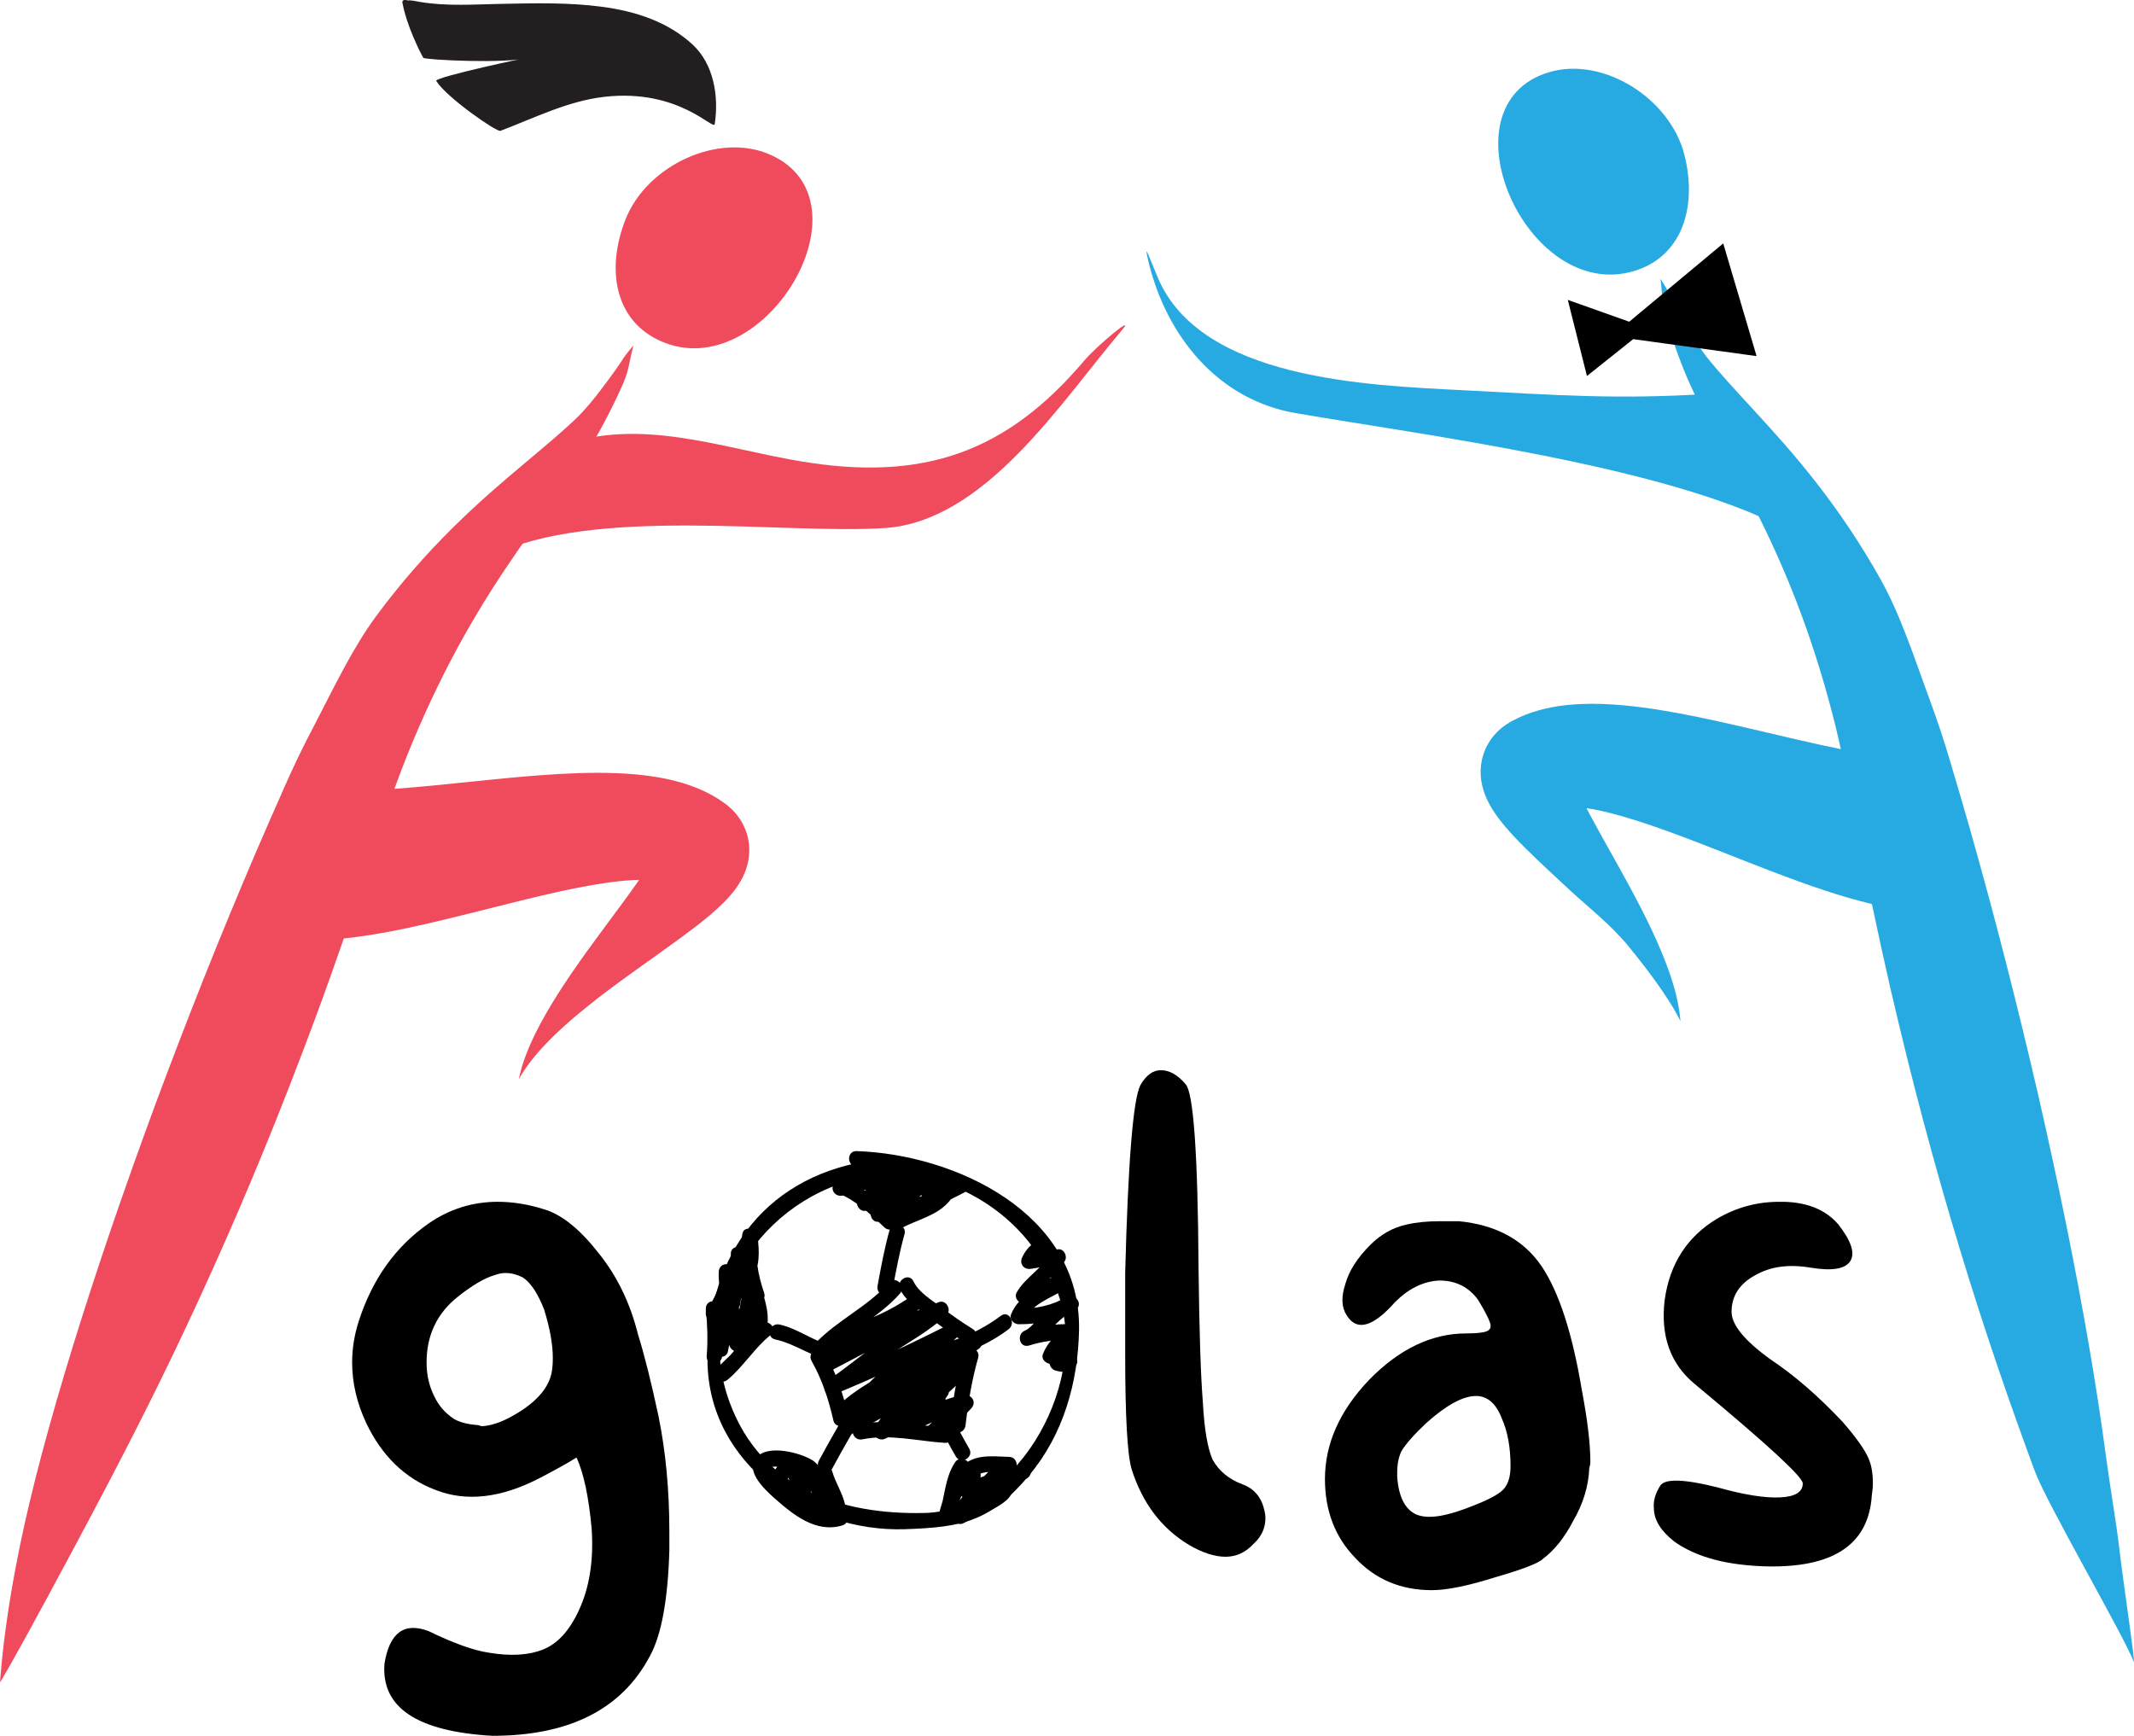 <?xml version="1.0" encoding="utf-8"?>
<!-- Generator: Adobe Illustrator 17.0.0, SVG Export Plug-In . SVG Version: 6.00 Build 0)  -->
<!DOCTYPE svg PUBLIC "-//W3C//DTD SVG 1.1//EN" "http://www.w3.org/Graphics/SVG/1.1/DTD/svg11.dtd">
<svg version="1.1" id="Layer_1" xmlns="http://www.w3.org/2000/svg" xmlns:xlink="http://www.w3.org/1999/xlink" x="0px" y="0px"
	 width="498.264px" height="405.343px" viewBox="0 0 498.264 405.343" enable-background="new 0 0 498.264 405.343"
	 xml:space="preserve">
<path d="M148.977,311.634c1.512,4.867,3.107,11.249,4.79,19.138c1.675,8.232,2.52,17.215,2.52,26.957v4.281
	c-0.338,11.59-1.854,19.82-4.536,24.692c-6.55,12.422-18.817,18.641-36.782,18.641c-17.636-1.008-26.029-6.641-25.194-16.878
	c1.174-7.217,4.622-9.739,10.329-7.556c5.875,2.856,10.582,4.526,14.108,5.035c5.035,0.838,9.23,0.587,12.593-0.76
	c3.363-1.339,6.129-4.355,8.318-9.064c2.518-5.374,3.523-11.754,3.019-19.148c-0.667-7.391-1.848-12.927-3.523-16.618
	c-1.854,1.168-4.699,2.764-8.564,4.779c-9.069,4.704-17.215,5.63-24.434,2.771c-7.065-2.688-12.441-7.894-16.122-15.617
	c-2.189-4.699-3.28-9.403-3.28-14.11c0-3.188,0.504-6.38,1.512-9.561c3.187-9.918,8.639-17.557,16.372-22.933
	c4.867-3.36,10.244-5.043,16.124-5.043c3.531,0,7.142,0.595,10.836,1.763c4.024,1.182,8.223,4.537,12.591,10.078
	C144.021,297.856,147.128,304.235,148.977,311.634 M99.601,318.176c0,2.858,0.587,5.457,1.761,7.811
	c1.013,2.186,2.528,3.947,4.534,5.288c1.344,0.846,3.274,1.345,5.792,1.518c0.342,0.165,0.675,0.245,1.009,0.245
	c2.352-0.168,5.043-1.171,8.062-3.026c4.71-2.846,7.39-6.041,8.06-9.571c0.173-1.003,0.259-2.097,0.259-3.272
	c0-3.192-0.673-6.967-2.014-11.33c-1.513-3.864-3.197-6.39-5.043-7.565c-1.352-0.664-2.688-1.003-4.027-1.003
	c-0.848,0-1.683,0.171-2.522,0.504c-2.35,0.675-5.206,2.354-8.566,5.035C102.033,306.676,99.601,311.796,99.601,318.176"/>
<path d="M266.249,253.434c1.342-2.35,2.937-3.525,4.781-3.525c2.017,0,3.945,1.088,5.798,3.273
	c1.841,2.016,2.849,16.294,3.02,42.825c0.163,14.782,0.504,25.279,1.008,31.493c0.336,6.217,1.089,10.663,2.27,13.354
	c1.502,2.688,3.857,4.616,7.054,5.79c2.682,1.008,4.369,3.024,5.036,6.046c0.165,0.675,0.25,1.262,0.25,1.775
	c0,2.342-0.917,4.354-2.766,6.043c-1.853,2.012-4.034,3.022-6.55,3.022c-2.521,0-5.384-0.931-8.564-2.776
	c-6.395-3.864-10.836-9.734-13.355-17.636c-1.009-3.358-1.515-12.346-1.515-26.952V297.27
	C263.383,271.411,264.562,256.799,266.249,253.434"/>
<path d="M360.247,364.025c-1.008,1.011-4.706,2.438-11.083,4.285c-6.385,2.014-11.34,3.022-14.863,3.022
	c-7.225,0-13.192-2.518-17.887-7.554c-4.709-4.874-7.054-11.006-7.054-18.394c0-8.225,3.435-15.953,10.321-23.178
	c7.061-7.22,14.619-10.83,22.679-10.83c2.345,0,3.947-0.166,4.782-0.51c0.84-0.333,1.094-1,0.76-2.008
	c-0.341-1.011-1.254-2.773-2.775-5.297c-2.18-3.017-5.204-4.536-9.058-4.536c-3.701,0.168-7.152,1.855-10.342,5.043
	c-5.206,5.878-8.978,6.886-11.33,3.02c-1.181-1.844-1.264-4.281-0.256-7.308c0.843-3.017,2.776-6.043,5.796-9.065
	c2.521-2.52,5.379-4.112,8.573-4.779c2.169-0.509,4.782-0.763,7.807-0.763h4.285c8.722,0.843,15.191,4.371,19.387,10.575
	c4.035,6.054,7.14,15.628,9.326,28.723c1.347,7.059,2.014,12.688,2.014,16.881c0,0.502-0.093,1.009-0.254,1.51
	c-0.17,4.198-1.432,8.314-3.776,12.346C365.285,359.073,362.931,362.01,360.247,364.025 M352.692,342.362
	c0-4.366-0.675-8.06-2.017-11.087c-1.352-3.525-3.36-5.288-6.054-5.288c-3.017,0-6.888,2.106-11.582,6.299
	c-2.861,2.69-4.79,4.875-5.79,6.55c-0.675,1.352-1.018,3.02-1.018,5.033v1.008c0.344,4.704,1.848,7.644,4.541,8.819
	c0.836,0.339,1.846,0.509,3.015,0.509c2.362,0,5.469-0.765,9.333-2.267c4.022-1.515,6.631-2.857,7.804-4.04
	C352.098,346.731,352.692,344.877,352.692,342.362"/>
<path d="M404.3,306.337c0,3.024,3.021,6.718,9.067,11.087c5.539,3.691,11.169,8.564,16.868,14.616c3.2,3.691,5.217,6.54,6.061,8.559
	c0.667,1.513,1.001,3.446,1.001,5.798c0,0.84-0.091,1.761-0.251,2.767c-0.675,11.091-8.403,16.628-23.179,16.628h-0.752
	c-9.576-0.161-16.969-2.099-22.173-5.798c-3.187-2.51-4.782-5.113-4.782-7.807c-0.173-1.675,0.331-3.44,1.51-5.288
	c1.169-1.683,5.703-1.51,13.602,0.499c6.049,1.685,10.833,2.439,14.357,2.27c3.53-0.163,5.294-1.259,5.294-3.27
	c0-1.517-8.398-9.235-25.189-23.181c-5.715-4.701-8.063-11.249-7.052-19.652c1.164-8.393,5.198-14.69,12.092-18.897
	c4.526-2.678,9.396-4.027,14.604-4.027h1.262c5.544,0.168,9.737,1.936,12.596,5.299c3.021,3.856,3.947,6.713,2.773,8.566
	c-1.179,1.835-4.283,2.345-9.326,1.502c-5.035-0.835-9.315-0.256-12.849,1.767C406.145,299.782,404.3,302.641,404.3,306.337"/>
<g>
	<path d="M204.827,270.814c-25.463,3.085-39.712,21.725-39.637,46.825c0.083,24.357,23.587,40.193,46.07,39.458
		c13.73-0.446,20.087-1.908,29.089-12.656c7.965-9.511,11.367-21.695,11.593-33.848c0.499-27.278-28.902-41.035-51.94-41.79
		c-2.337-0.077-2.332,3.546,0,3.621c20.3,0.662,38.647,8.875,46.727,28.838c8.185,20.234-8.491,51.499-30.802,52.041
		c-19.515,0.474-38.099-5.7-45.531-25.73c-9.29-25.021,9.587-50.128,34.431-53.138C207.113,274.156,207.142,270.535,204.827,270.814
		L204.827,270.814z"/>
	<path d="M198.884,273.071c-1.625,0.862-2.794,1.727-3.992,3.099c-1.224,1.415-0.035,3.354,1.766,3.027
		c4.455-0.811,8.596-2.335,12.703-4.203c-0.73-0.95-1.459-1.896-2.196-2.844c-2.095,2.593-4.368,5-6.636,7.442
		c-1.339,1.442,0.481,4.115,2.197,2.842c2.206-1.635,4.694-2.41,7.207-3.436c-0.68-0.886-1.362-1.775-2.047-2.661
		c-1.098,2.197-2.572,3.975-4.138,5.871c-1.088,1.321-0.11,3.56,1.763,3.024c3.032-0.868,5.55-2.443,8.275-4.005
		c-0.822-0.825-1.652-1.65-2.478-2.478c-0.865,1.961-1.723,3.603-3.142,5.264c-1.309,1.542,0.328,3.863,2.199,2.843
		c3.927-2.148,8.479-2.903,11.43-6.515c1.324-1.622-0.293-3.711-2.197-2.844c-3.535,1.61-7.014,2.887-10.825,3.637
		c0.677,0.888,1.359,1.775,2.041,2.663c1.743-2.949,4.903-4.559,6.438-7.646c0.712-1.439-0.444-3.018-2.044-2.66
		c-1.928,0.436-3.234,1.502-4.862,2.596c0.891,0.363,1.773,0.725,2.658,1.083c-0.266-1.304-0.376-2.618-0.331-3.939
		c-0.019-1.715-1.903-2.22-3.094-1.284c-1.062,0.843-1.177,1.021-1.892,2.177c-0.923,1.502,0.595,2.858,2.047,2.663
		c2.43-0.336,4.704-0.782,7.161-0.542c-0.581-0.765-1.168-1.524-1.745-2.292c-0.346,0.863-0.685,1.726-1.028,2.586
		c-0.942,1.894,1.264,3.506,2.849,2.194c1.139-0.515,2.282-1.031,3.421-1.548c-0.582-1.008-1.174-2.016-1.766-3.024
		c-0.777,1.022-1.73,1.863-2.849,2.536c-1.863,1.376-0.309,4.147,1.831,3.122c2.108-1.016,4.413-1.229,6.73-1.161
		c-0.309-1.121-0.607-2.247-0.916-3.37c-1.409,0.77-2.851,1.379-4.225,2.211c-1.991,1.206-0.174,4.339,1.83,3.127
		c1.374-0.832,2.813-1.441,4.221-2.217c1.627-0.893,0.835-3.319-0.91-3.372c-2.975-0.086-5.863,0.36-8.561,1.66
		c0.606,1.035,1.222,2.081,1.831,3.122c1.296-0.966,2.495-1.879,3.586-3.1c1.264-1.422,0.01-3.31-1.766-3.024
		c-2.119,0.349-3.378,1.116-5.025,2.475c0.948,0.732,1.9,1.462,2.849,2.197c0.692-1.392,0.948-1.982,1.384-3.451
		c0.369-1.213-0.611-2.182-1.74-2.289c-2.823-0.278-5.333,0.286-8.122,0.665c0.677,0.89,1.359,1.777,2.041,2.66
		c0.441-0.484,0.886-0.966,1.327-1.442c-1.028-0.429-2.059-0.854-3.092-1.278c0.02,1.695,0.147,3.24,0.469,4.902
		c0.208,1.111,1.732,1.708,2.655,1.083c1.307-0.885,2.393-1.87,3.995-2.234c-0.683-0.883-1.364-1.772-2.047-2.66
		c-1.51,3.036-4.701,4.72-6.435,7.648c-0.854,1.446,0.544,2.954,2.047,2.66c4.103-0.815,7.901-2.279,11.692-4.005
		c-0.731-0.95-1.459-1.897-2.196-2.844c-2.686,3.293-7.097,3.982-10.692,5.951c0.727,0.945,1.459,1.893,2.194,2.841
		c1.579-1.851,2.718-3.761,3.706-5.993c0.692-1.577-0.777-3.455-2.48-2.478c-2.457,1.412-4.644,2.841-7.41,3.636
		c0.585,1.011,1.177,2.02,1.764,3.027c1.75-2.124,3.465-4.125,4.704-6.601c0.624-1.251-0.439-3.317-2.046-2.66
		c-2.839,1.161-5.59,1.958-8.075,3.804c0.732,0.948,1.46,1.897,2.196,2.842c2.265-2.442,4.539-4.848,6.636-7.443
		c1.314-1.625-0.281-3.714-2.194-2.844c-3.839,1.748-7.686,3.087-11.836,3.845c0.584,1.006,1.171,2.014,1.763,3.024
		c0.853-1.161,1.937-2.007,3.255-2.535C202.775,275.109,200.95,271.982,198.884,273.071L198.884,273.071z"/>
	<path d="M241.355,290.251c-1.259,1.025-2.014,1.934-2.701,3.383c-0.704,1.502,0.441,2.926,2.049,2.658
		c2.114-0.356,4.224-0.697,6.362-0.936c-0.524-0.913-1.046-1.818-1.567-2.725c-2.132,3.522-5.9,5.507-8.047,9.045
		c-0.883,1.467,0.56,2.934,2.046,2.663c3.135-0.574,5.878-2.135,8.85-3.22c-0.464-1.104-0.926-2.204-1.396-3.308
		c-4.008,2.778-8.942,4.277-10.884,9.128c-0.456,1.123,0.67,2.276,1.743,2.292c4.685,0.058,9.105-0.934,13.183-3.266
		c2.084-1.191,0.259-4.015-1.825-3.124c-1.673,0.709-3.188,1.539-4.582,2.726c-1.416,1.206-3.593,4.461-5.243,5.133
		c-2.102,0.855-1.319,4.208,0.96,3.493c3.195-1,6.428-1.437,9.777-1.344c-0.429-1.03-0.853-2.059-1.281-3.09
		c-2.276,2.062-4.15,3.541-5.293,6.43c-0.521,1.337,1.013,2.551,2.227,2.228c1.283-0.404,2.601-0.65,3.949-0.74
		c-0.432-1.028-0.855-2.059-1.284-3.092c-0.895,0.853-1.835,1.662-2.818,2.415c-1.101,0.895-0.401,2.675,0.798,3.026
		c1.863,0.539,3.135,0.477,4.584-0.867c1.713-1.593-0.855-4.146-2.563-2.561c-0.349-0.022-0.702-0.045-1.058-0.063
		c0.268,1.005,0.534,2.016,0.803,3.026c0.98-0.757,1.918-1.563,2.818-2.417c1.128-1.019,0.291-3.215-1.279-3.087
		c-1.705,0.135-3.258,0.426-4.907,0.867c0.737,0.742,1.481,1.484,2.222,2.227c0.835-2.102,2.771-3.396,4.365-4.829
		c1.214-1.106,0.219-3.052-1.281-3.092c-3.656-0.105-7.249,0.378-10.737,1.469c0.321,1.164,0.642,2.33,0.96,3.493
		c4.251-1.735,6.239-6.326,10.69-8.228c-0.606-1.04-1.219-2.084-1.825-3.124c-3.544,2.023-7.298,2.815-11.357,2.769
		c0.577,0.762,1.166,1.529,1.743,2.292c1.419-3.536,6.313-4.948,9.227-6.967c1.588-1.096,0.648-4.055-1.392-3.31
		c-2.964,1.083-5.735,2.65-8.854,3.22c0.68,0.888,1.364,1.777,2.049,2.66c2.129-3.521,5.893-5.504,8.045-9.05
		c0.651-1.078-0.171-2.879-1.563-2.724c-2.458,0.272-4.888,0.66-7.325,1.068c0.68,0.886,1.364,1.773,2.049,2.661
		c0.404-1.148,1.113-2.029,2.129-2.651C245.729,291.337,243.148,288.791,241.355,290.251L241.355,290.251z"/>
	<path d="M222.97,341.499c-2.473,3.81-2.285,8.157-3.8,12.3c1.164,0.319,2.325,0.643,3.491,0.963
		c0.689-2.758,1.665-5.394,3.064-7.871c2.252-3.987,5.94-3.167,9.877-3.069c-0.584-0.763-1.171-1.529-1.75-2.289
		c-0.454,2.52-0.027,5.379-2.385,6.958c-2.505,1.678-5.627,2.508-8.248,4.027c0.889,0.68,1.773,1.359,2.661,2.042
		c1.238-3.824,5.441-5.948,7.984-8.854c-0.948-0.73-1.903-1.463-2.847-2.192c-1.454,2.14-3.169,4.02-5.386,5.384
		c0.912,0.52,1.815,1.041,2.721,1.563c-0.233-1.9-0.008-3.508,0.544-5.354c0.688-2.282-2.66-3.085-3.485-0.961
		c-0.459,1.147-0.961,2.274-1.415,3.418c-0.486,1.222,1.001,2.721,2.223,2.229c4.338-1.748,8.941-2.676,13.277-4.424
		c2.104-0.853,1.294-4.245-0.963-3.493c-1.203,0.401-2.415,0.806-3.621,1.207c-2.199,0.737-1.259,4.232,0.963,3.493
		c1.209-0.401,2.415-0.808,3.621-1.207c-0.32-1.163-0.645-2.329-0.963-3.493c-4.338,1.748-8.938,2.676-13.272,4.424
		c0.739,0.742,1.481,1.484,2.227,2.23c0.454-1.148,0.96-2.27,1.409-3.423c-1.166-0.318-2.33-0.643-3.485-0.961
		c-0.65,2.124-0.948,4.098-0.673,6.315c0.156,1.286,1.438,2.354,2.724,1.56c2.751-1.69,4.88-4.02,6.686-6.675
		c1.148-1.705-1.494-3.744-2.852-2.199c-3.063,3.518-7.399,5.79-8.907,10.457c-0.498,1.542,1.327,2.813,2.661,2.041
		c3.274-1.896,7.231-2.882,10.068-5.432c2.086-1.871,1.777-5.233,2.224-7.716c0.211-1.169-0.488-2.265-1.74-2.295
		c-4.098-0.102-7.989-0.757-11.144,2.332c-2.874,2.818-4.336,7.463-5.289,11.267c-0.574,2.292,2.698,3.128,3.491,0.963
		c1.396-3.826,1.161-7.924,3.438-11.432C227.37,341.364,224.238,339.551,222.97,341.499L222.97,341.499z"/>
	<path d="M195.696,352.733c-4.481,1.321-8.047-1.978-11.313-4.594c-1.037-0.835-6.645-5.507-3.721-5.643
		c2.106-0.103,6.412,0.358,7.733,2.265c1.886,2.711,2.132,6.683,3.02,9.798c0.557,1.953,3.581,1.587,3.556-0.479
		c-0.048-3.36-0.381-6.705-0.605-10.058c-1.181,0.16-2.375,0.32-3.554,0.481c0.755,2.726,2.423,5.072,3.018,7.844
		c0.739-0.742,1.481-1.484,2.224-2.23c-3.112-1.233-4.523-5.464-6.351-8.015c-0.971-1.344-2.706-1.056-3.313,0.434
		c-0.948,2.31-0.725,4.67-0.67,7.117c1.182-0.158,2.372-0.318,3.554-0.481c-0.71-2.852-1.705-5.534-3.195-8.075
		c-0.506-0.858-1.619-1.136-2.478-0.647c-1.477,0.827-2.159,2.079-3.066,3.463c-1.276,1.966,1.863,3.774,3.132,1.831
		c0.509-0.788,0.896-1.683,1.766-2.17c-0.828-0.218-1.655-0.434-2.482-0.649c1.336,2.274,2.196,4.657,2.838,7.21
		c0.494,1.983,3.602,1.567,3.554-0.481c-0.048-2.111-0.28-4.15,0.537-6.156c-1.102,0.146-2.204,0.291-3.311,0.437
		c2.57,3.575,4.163,7.943,8.523,9.677c1.382,0.549,2.485-1.02,2.227-2.225c-0.597-2.791-2.259-5.115-3.019-7.844
		c-0.532-1.929-3.691-1.603-3.551,0.479c0.221,3.353,0.552,6.697,0.602,10.058c1.184-0.16,2.372-0.321,3.554-0.479
		c-1.132-3.992-1.468-10.462-5.497-12.774c-2.852-1.635-9.432-3.29-12.285-0.966c-3.791,3.093,1.334,7.907,3.666,9.963
		c4.398,3.89,9.68,8.228,15.869,6.4C198.891,355.569,197.94,352.074,195.696,352.733L195.696,352.733z"/>
	<path d="M177.398,309.155c-3.827,3.06-6.305,7.323-10.056,10.46c0.853,0.85,1.71,1.705,2.563,2.561
		c3.149-3.451,6.861-6.438,8.732-10.826c1.59-3.746-0.206-8.503-1.432-12.054c-0.52-1.522-3.188-1.921-3.485,0
		c-0.725,4.691-1.352,9.24-3.243,13.643c1.129,0.309,2.25,0.612,3.376,0.916c-0.276-3.117-0.718-6.092-1.47-9.128
		c-0.421-1.711-3.103-1.758-3.491,0c-0.731,3.313-1.835,6.505-2.412,9.854c1.184,0.158,2.373,0.316,3.557,0.479
		c0-1.946,0-3.885,0-5.83c0-2.077-2.965-2.423-3.557-0.482c-0.805,2.639-1.313,5.176-1.475,7.922c-0.135,2.343,3.441,2.303,3.621,0
		c0.291-3.727,0.158-7.342-0.205-11.061c-0.221-2.28-3.619-2.378-3.619,0c0,0.403,0,0.805,0,1.208c0,1.853,2.418,2.397,3.373,0.913
		c1.841-2.856,3.25-5.515,3.802-8.88c-1.163-0.323-2.322-0.642-3.488-0.963c-0.133,0.873-0.263,1.743-0.398,2.613
		c1.181,0.16,2.37,0.321,3.551,0.482c0.03-1.347-0.035-2.686-0.2-4.022c-0.198-2.31-3.512-2.354-3.621,0
		c-0.141,2.964,0.498,5.44,1.654,8.152c0.617,1.438,3.021,1.016,3.308-0.431c0.435-2.162,0.499-4.093,0.467-6.313
		c-1.206,0-2.41,0-3.618,0c0.195,1.901,0.306,2.405,1.05,4.133c0.617,1.427,3.027,1.023,3.311-0.436
		c0.605-3.1,0.507-5.973,0.268-9.128c-1.209,0-2.412,0-3.621,0c0.301,2.28,0.674,3.96,1.853,5.943c0.685,1.141,2.466,1.201,3.128,0
		c1.795-3.27,1.72-6.522,1.251-10.166c-0.236-1.818-3.253-2.69-3.554-0.481c-0.686,4.995-0.04,9.878,1.612,14.638
		c0.758,2.188,4.253,1.248,3.488-0.961c-1.414-4.09-2.206-8.386-1.614-12.716c-1.184-0.158-2.373-0.321-3.554-0.479
		c0.374,2.882,0.745,5.604-0.758,8.336c1.041,0,2.089,0,3.128,0c-0.457-1.369-0.908-2.741-1.359-4.113
		c-0.299-2.246-3.799-2.374-3.621,0c0.211,2.816,0.408,5.337-0.139,8.165c1.106-0.141,2.207-0.283,3.311-0.431
		c-0.188-0.768-0.371-1.532-0.562-2.303c-0.224-2.276-3.659-2.377-3.618,0c0.108,1.793,0,3.573-0.337,5.349
		c1.104-0.143,2.207-0.288,3.311-0.431c-1.023-1.994-1.409-4.103-1.163-6.327c-1.209,0-2.415,0-3.621,0
		c0.165,1.337,0.23,2.676,0.203,4.022c0.023,1.976,3.232,2.553,3.553,0.479c0.138-0.867,0.271-1.74,0.401-2.61
		c0.351-2.276-3.104-3.274-3.488-0.963c-0.499,3.032-1.803,5.47-3.438,8.015c1.123,0.306,2.244,0.609,3.37,0.915
		c0-0.403,0-0.805,0-1.208c-1.204,0-2.412,0-3.619,0c0.364,3.719,0.494,7.334,0.203,11.061c1.204,0,2.413,0,3.621,0
		c0.146-2.508,0.625-4.599,1.34-6.958c-1.182-0.163-2.367-0.321-3.551-0.482c0,1.945,0,3.884,0,5.83
		c0,1.991,3.199,2.537,3.551,0.479c0.581-3.345,1.688-6.535,2.417-9.853c-1.166,0-2.324,0-3.491,0
		c0.665,2.703,1.097,5.397,1.34,8.168c0.141,1.577,2.588,2.743,3.375,0.912c2.012-4.701,2.821-9.474,3.599-14.509
		c-1.161,0-2.322,0-3.485,0c1.371,3.982,2.743,8.167,0.298,12.114c-1.68,2.716-4.526,4.89-6.675,7.242
		c-1.593,1.745,0.787,4.045,2.563,2.561c3.749-3.14,6.224-7.403,10.056-10.457C181.781,310.259,179.203,307.717,177.398,309.155
		L177.398,309.155z"/>
	<path d="M207.565,299.504c-5.001,5.69-12.104,8.774-17.293,14.276c-1.6,1.694,0.912,4.228,2.563,2.56
		c2.686-2.716,6.718-3.375,10.246-4.448c3.764-1.153,7.455-3.355,10.705-5.524c-0.727-0.948-1.459-1.896-2.194-2.844
		c-6.224,4.86-13.463,8.108-19.309,13.477c-1.562,1.444,0.429,3.773,2.197,2.841c8.423-4.434,16.769-8.955,25.71-12.285
		c-0.586-1.011-1.173-2.019-1.765-3.026c-3.776,3.478-8.146,5.98-12.483,8.666c-4.443,2.754-8.317,6.289-12.688,9.15
		c-1.628,1.068-0.589,4.125,1.396,3.311c9.649-3.955,19.086-8.341,28.39-13.055c-0.735-0.945-1.465-1.894-2.199-2.842
		c-3.138,3.122-8.002,4.401-11.52,7.177c-4.216,3.333-8.346,8.83-13.25,11.042c0.729,0.947,1.456,1.893,2.196,2.843
		c4.012-3.809,8.797-6.229,13.739-8.596c5.128-2.452,10.457-5.928,16.029-7.026c-0.467-1.104-0.934-2.204-1.397-3.308
		c-10.136,6.999-22.26,10.891-30.538,20.395c-1.334,1.532,0.342,3.859,2.197,2.841c3.882-2.121,8.074-3.997,11.583-6.725
		c5.361-4.171,9.557-6.653,16.34-7.771c-0.582-1.008-1.169-2.019-1.761-3.029c-6.294,5.481-11.881,11.583-19.542,15.204
		c0.825,0.824,1.65,1.649,2.478,2.478c2.839-5.329,7.14-7.335,12.796-8.619c-0.677-0.888-1.363-1.775-2.046-2.66
		c-1.815,2.713-3.804,4.699-6.151,6.876c-1.619,1.502,0.434,3.623,2.194,2.843c3.933-1.752,7.523-3.847,11.834-4.445
		c-0.582-1.006-1.169-2.017-1.761-3.027c-2.194,2.528-5.07,4.278-7.44,6.638c-1.509,1.505,0.399,3.742,2.197,2.844
		c0.396-0.2,0.802-0.403,1.206-0.605c2.086-1.043,0.253-4.165-1.831-3.124c-0.401,0.198-0.805,0.401-1.206,0.604
		c0.732,0.947,1.46,1.896,2.194,2.841c2.39-2.375,5.224-4.093,7.448-6.635c1.266-1.46,0.007-3.272-1.766-3.029
		c-4.657,0.649-8.466,2.926-12.704,4.811c0.729,0.948,1.462,1.894,2.197,2.842c2.55-2.37,4.779-4.72,6.718-7.603
		c0.933-1.401-0.602-2.991-2.047-2.663c-6.648,1.512-11.673,4.115-14.963,10.281c-0.888,1.678,0.86,3.245,2.477,2.48
		c7.957-3.762,13.734-10.076,20.284-15.769c1.502-1.313-0.155-3.29-1.765-3.029c-3.895,0.645-8.128,0.777-11.357,3.315
		c-5.622,4.421-11.154,8.109-17.433,11.553c0.727,0.945,1.459,1.894,2.193,2.841c8.053-9.248,19.931-13.007,29.804-19.827
		c1.702-1.179,0.642-3.712-1.396-3.308c-5.993,1.181-11.405,4.81-16.896,7.392c-5.244,2.468-10.239,5.151-14.477,9.163
		c-1.59,1.51,0.426,3.637,2.201,2.842c4.549-2.054,8.19-6.823,11.986-10.028c4.16-3.521,9.727-4.98,13.514-8.754
		c1.51-1.502-0.398-3.757-2.194-2.844c-9.015,4.568-18.16,8.847-27.519,12.686c0.467,1.102,0.928,2.207,1.395,3.308
		c4.366-2.863,8.315-6.294,12.684-9.148c4.566-2.981,9.195-5.524,13.227-9.235c1.284-1.184-0.05-3.664-1.766-3.024
		c-9.235,3.438-17.871,8.069-26.578,12.653c0.732,0.948,1.462,1.894,2.199,2.844c5.813-5.352,13.098-8.637,19.309-13.478
		c1.62-1.269-0.504-3.975-2.199-2.841c-4.115,2.745-8.535,4.794-13.28,6.184c-3.145,0.92-6.073,2.001-8.405,4.353
		c0.853,0.854,1.707,1.707,2.563,2.56c5.186-5.501,12.282-8.573,17.293-14.28C211.662,300.316,209.114,297.746,207.565,299.504
		L207.565,299.504z"/>
	<path d="M207.705,287.227c-1.198,4.303-2.016,8.687-2.813,13.077c-0.416,2.282,3.074,3.255,3.491,0.961
		c0.8-4.389,1.614-8.77,2.813-13.072C211.823,285.935,208.33,284.984,207.705,287.227L207.705,287.227z"/>
	<path d="M181.019,312.787c4.926,1.04,8.883,4.434,13.953,5.09c2.313,0.299,2.279-3.322,0-3.621
		c-4.64-0.599-8.421-3.994-12.989-4.96C179.7,308.814,178.734,312.303,181.019,312.787L181.019,312.787z"/>
	<path d="M194.322,342.926c2.525-4.656,5.088-9.28,8.05-13.677c1.304-1.943-1.834-3.754-3.13-1.828
		c-2.962,4.397-5.519,9.021-8.047,13.677C190.082,343.149,193.206,344.978,194.322,342.926L194.322,342.926z"/>
	<path d="M226.302,338.279c-2.673-4.608-5.043-9.28-6.457-14.443c-0.614-2.252-4.107-1.297-3.488,0.96
		c1.492,5.454,3.995,10.436,6.814,15.314C224.344,342.126,227.471,340.306,226.302,338.279L226.302,338.279z"/>
	<path d="M233.68,307.265c-6.473,4.945-14.497,6.896-21.523,10.858c-2.031,1.146-0.205,4.275,1.831,3.127
		c7.026-3.965,15.038-5.91,21.52-10.86C237.336,308.993,235.538,305.846,233.68,307.265L233.68,307.265z"/>
	<path d="M189.482,317.787c2.47,4.349,4.002,9.037,5.102,13.899c0.512,2.277,4,1.307,3.486-0.965
		c-1.164-5.156-2.847-10.151-5.457-14.763C191.461,313.931,188.334,315.753,189.482,317.787L189.482,317.787z"/>
	<path d="M201.333,336.118c6.388-1.314,12.877,0.413,19.279,0.817c2.332,0.147,2.322-3.476,0-3.619
		c-6.788-0.431-13.464-2.086-20.239-0.694C198.086,333.097,199.054,336.584,201.333,336.118L201.333,336.118z"/>
	<path d="M224.9,316.092c-1.555,5.489-2.428,11.109-3.079,16.772c-0.264,2.316,3.355,2.289,3.618,0
		c0.612-5.344,1.484-10.633,2.951-15.811C229.03,314.803,225.54,313.848,224.9,316.092L224.9,316.092z"/>
	<path d="M227.106,310.332c-2.563-1.57-5.005-3.317-7.402-5.123c-2.182-1.636-5.229-3.443-6.424-5.996
		c-0.998-2.107-4.115-0.266-3.133,1.828c1.239,2.633,3.885,4.343,6.121,6.068c2.922,2.242,5.871,4.421,9.008,6.35
		C227.277,314.683,229.096,311.551,227.106,310.332L227.106,310.332z"/>
	<path d="M209.077,284.066c-3.714-3.511-7.621-6.993-12.42-8.914c-2.17-0.862-3.1,2.638-0.961,3.493
		c4.17,1.667,7.605,4.938,10.811,7.981C208.207,288.23,210.77,285.68,209.077,284.066L209.077,284.066z"/>
</g>
<path fill="#F04B5D" d="M47.686,228.222c3.932-9.896,8.012-19.737,12.159-29.422c1.048-2.42,2.086-4.825,3.127-7.215
	c0.524-1.189,1.054-2.375,1.58-3.564l0.78-1.765l0.805-1.854c2.169-4.928,4.461-9.752,6.914-14.392
	c4.86-9.313,9.153-18.534,14.89-26.288c5.742-7.758,11.806-14.577,17.704-20.412c5.888-5.855,11.612-10.725,16.615-14.933
	c5.006-4.203,9.291-7.781,12.581-10.973c3.287-3.177,7.696-9.359,9.141-11.395c0.717-1.028,1.246-1.828,1.59-2.39
	c0.341-0.557,2.316-2.982,2.316-2.982s-0.717,3.039-0.832,3.684c-0.131,0.647-0.328,1.615-0.677,2.859
	c-0.697,2.475-4.158,9.476-6.532,13.729c-2.355,4.263-5.681,9.123-9.522,14.452c-3.847,5.344-8.154,11.206-12.478,17.686
	c-4.323,6.487-8.651,13.614-12.704,21.387c-4.055,7.77-7.863,16.162-11.307,25.079c-0.595,1.548-1.171,3.122-1.75,4.697
	c6.492-0.467,13.987-1.27,22.21-2.114c5.146-0.509,10.582-1.033,16.289-1.356c5.728-0.304,11.703-0.477,18.216,0.128
	c3.27,0.326,6.678,0.835,10.332,1.903c1.825,0.544,3.706,1.226,5.627,2.156c0.483,0.243,0.968,0.486,1.444,0.745l1.444,0.853
	c0.481,0.311,0.958,0.651,1.432,0.976l0.181,0.123c-0.045-0.025,0.689,0.496,0.396,0.293l0.047,0.048l0.086,0.088l0.283,0.235
	l0.323,0.273c0.211,0.183,0.441,0.396,0.612,0.557c0.158,0.165,0.311,0.328,0.461,0.486c0.291,0.314,0.601,0.697,0.878,1.081
	c1.163,1.527,2.026,3.538,2.364,5.356c0.349,1.843,0.256,3.407,0.059,4.649c-0.211,1.265-0.532,2.232-0.854,3.04
	c-0.33,0.822-0.667,1.484-1.008,2.054c-0.664,1.153-1.313,2.023-1.94,2.783c-0.617,0.763-1.23,1.414-1.815,2.016
	c-2.358,2.368-4.549,4.11-6.701,5.773c-4.288,3.3-8.357,6.121-12.162,8.854c-3.804,2.705-7.337,5.28-10.521,7.743
	c-3.18,2.463-6.014,4.81-8.416,7.004c-2.407,2.191-4.378,4.227-5.908,6.011c-1.534,1.785-2.607,3.3-3.289,4.36
	c-0.703,1.074-1.019,1.678-1.019,1.678s0.115-0.667,0.449-1.926c0.338-1.246,0.91-3.074,1.857-5.336
	c0.948-2.262,2.263-4.945,3.968-7.917c1.695-2.979,3.766-6.243,6.139-9.704c2.369-3.463,5.045-7.127,7.866-10.931
	c2.561-3.469,5.278-7.077,7.826-10.723c-0.451,0.01-0.872,0.002-1.344,0.03c-4.314,0.235-9.158,1.025-14.003,2.001
	c-4.865,0.985-9.782,2.182-14.635,3.39c-9.709,2.418-19.108,4.888-27.784,6.556c-3.887,0.752-7.619,1.323-11.199,1.707
	c-2.199,6.322-4.449,12.656-6.791,18.974c-3.736,10.035-7.603,20.006-11.59,29.76c-3.987,9.748-8.08,19.279-12.202,28.422
	c-4.112,9.158-8.252,17.944-12.307,26.202c-4.053,8.261-8.01,15.996-11.726,23.104c-3.706,7.106-7.177,13.571-10.248,19.318
	c-0.775,1.439-1.532,2.829-2.254,4.165c-0.717,1.35-1.409,2.658-2.082,3.897c-0.679,1.251-1.334,2.444-1.961,3.583
	c-0.619,1.141-1.189,2.242-1.771,3.28c-1.143,2.073-2.171,3.924-3.062,5.537c-0.883,1.614-1.652,2.986-2.29,4.095
	C0.728,391.712,0,392.89,0,392.89s0.08-1.375,0.339-3.926c0.221-2.55,0.637-6.276,1.319-10.998
	c0.667-4.718,1.652-10.422,2.979-16.922c1.327-6.5,3.06-13.757,5.141-21.591c4.165-15.66,9.707-33.567,16.164-52.505
	c3.23-9.472,6.696-19.198,10.331-29.044C39.924,248.067,43.749,238.119,47.686,228.222"/>
<path fill="#F04B5D" d="M154.282,79.657c24.036,10.67,50.08-32.72,25.533-43.55c-11.986-5.284-28.857,2.417-33.841,15.319
	C141.504,62.991,143.55,74.892,154.282,79.657"/>
<path fill="#231F20" d="M166.879,28.972c-0.254,1.647-8.309-8.34-25.744-6.364c-8.501,0.961-16.317,4.922-24.302,7.949
	c-0.837,0.318-12.548-7.754-14.97-11.651c-0.552-0.897,22.463-5.767,21.485-5.459c-4.765,1.515-24.259,0.534-24.519,0.05
	c-1.062-1.971-1.41-2.733-2.308-4.822c-1.108-2.608-2.023-5.281-2.555-8.009c-0.151-0.737,0.554-0.762,1.401-0.552
	c0.274-0.161,2.527,0.306,2.578,0.318c6.262,1.076,12.831,0.589,19.153,0.469c7.778-0.156,15.647-0.349,23.386,0.672
	c7.744,1.021,15.407,3.443,21.25,8.852C166.623,14.947,167.887,22.442,166.879,28.972"/>
<path fill="#F04B5D" d="M253.066,84.314c-18.07,21.317-37.475,28.211-66.142,23.406c-18.82-3.155-37.377-10.364-56.219-3.583
	c-4.68,1.683-20.556,27.865-16.124,25.701c24.243-11.833,68.478-4.968,92-6.53c23.419-1.56,40.95-29.194,55.449-46.301
	C265.251,73.207,256.251,80.554,253.066,84.314z"/>
<g>
	<g>
		<path fill="#27AAE1" d="M468.241,224.268c-2.635-10.319-5.424-20.604-8.3-30.741c-0.728-2.53-1.452-5.048-2.179-7.549
			c-0.369-1.248-0.743-2.492-1.111-3.738l-0.549-1.849l-0.563-1.945c-1.524-5.161-3.18-10.241-5.018-15.156
			c-3.629-9.855-6.713-19.55-11.409-27.973c-4.705-8.426-9.851-15.964-14.953-22.506c-5.094-6.56-10.146-12.12-14.572-16.932
			c-4.429-4.81-8.218-8.91-11.073-12.493c-2.856-3.573-6.442-10.264-7.611-12.47c-0.579-1.104-1.003-1.971-1.272-2.57
			c-0.266-0.594-1.918-3.255-1.918-3.255s0.326,3.107,0.355,3.761c0.048,0.66,0.116,1.643,0.309,2.924
			c0.371,2.538,2.909,9.928,4.725,14.449c1.788,4.529,4.469,9.78,7.596,15.552c3.13,5.788,6.658,12.152,10.118,19.133
			c3.456,6.984,6.841,14.607,9.862,22.834c3.032,8.225,5.738,17.037,8.015,26.317c0.392,1.613,0.76,3.248,1.134,4.883
			c-6.38-1.294-13.707-3.044-21.759-4.933c-5.038-1.166-10.359-2.38-15.981-3.431c-5.642-1.03-11.548-1.966-18.082-2.199
			c-3.285-0.093-6.73-0.02-10.49,0.567c-1.881,0.309-3.834,0.744-5.857,1.419c-0.512,0.181-1.021,0.361-1.527,0.559l-1.539,0.662
			c-0.517,0.245-1.036,0.521-1.548,0.777l-0.192,0.103c0.047-0.018-0.745,0.403-0.435,0.24l-0.053,0.041l-0.095,0.077l-0.307,0.195
			l-0.355,0.229c-0.233,0.155-0.492,0.339-0.68,0.477c-0.178,0.143-0.353,0.286-0.521,0.424c-0.328,0.275-0.688,0.617-1.008,0.96
			c-1.345,1.367-2.468,3.25-3.032,5.011c-0.577,1.785-0.686,3.345-0.649,4.609c0.048,1.273,0.238,2.274,0.459,3.119
			c0.221,0.855,0.472,1.555,0.737,2.164c0.512,1.231,1.043,2.172,1.567,3.007c0.517,0.837,1.04,1.563,1.545,2.234
			c2.033,2.648,3.986,4.656,5.907,6.58c3.832,3.824,7.508,7.139,10.929,10.336c3.428,3.167,9.285,7.812,13.315,12.724
			c9.845,12.002,12.183,17.579,12.183,17.579s-0.033-0.68-0.203-1.969c-0.179-1.279-0.507-3.164-1.159-5.531
			c-0.651-2.362-1.614-5.191-2.927-8.358c-1.299-3.172-2.936-6.673-4.847-10.407c-1.906-3.738-4.093-7.716-6.404-11.848
			c-2.099-3.767-4.333-7.694-6.395-11.634c0.446,0.065,0.867,0.113,1.326,0.201c4.251,0.784,8.957,2.187,13.637,3.776
			c4.699,1.598,9.424,3.408,14.083,5.229c9.32,3.641,18.323,7.292,26.719,10.051c3.757,1.243,7.385,2.287,10.889,3.127
			c1.371,6.55,2.798,13.117,4.311,19.685c2.425,10.43,4.982,20.812,7.693,30.997c2.708,10.176,5.552,20.151,8.468,29.746
			c2.914,9.607,5.898,18.85,8.864,27.556c2.965,8.712,5.9,16.895,8.68,24.415c2.766,7.522,20.785,38.414,23.098,44.508
			c0.587,1.527-2.498-18.89-3.293-25.894c-0.749-6.596-2.204-14.665-3.268-22.697c-2.131-16.063-5.341-34.532-9.323-54.142
			c-1.993-9.805-4.185-19.896-6.534-30.126C473.405,244.938,470.882,234.581,468.241,224.268"/>
	</g>
	<path fill="#27AAE1" d="M381.5,63.299c-25.204,7.51-45.491-38.848-19.763-46.454c12.565-3.709,28.31,6.084,31.608,19.515
		C396.303,48.401,392.752,59.944,381.5,63.299"/>
	<path fill="#27AAE1" d="M399.151,91.957c-21.541,1.389-35.947,0.281-57.521-0.83c-22.486-1.159-61.271-2.51-71.314-26.335
		c-1.931-4.577-3.353-8.724-2.207-3.887c4.21,17.731,16.385,32.459,34.393,35.563c29.871,5.141,86.578,12.348,114.112,26.917
		C420.965,125.689,404.099,91.636,399.151,91.957z"/>
	<polygon points="380.406,75.128 366.063,70.03 370.534,87.804 381.334,79.195 410.142,83.16 402.354,56.845 	"/>
</g>
</svg>
